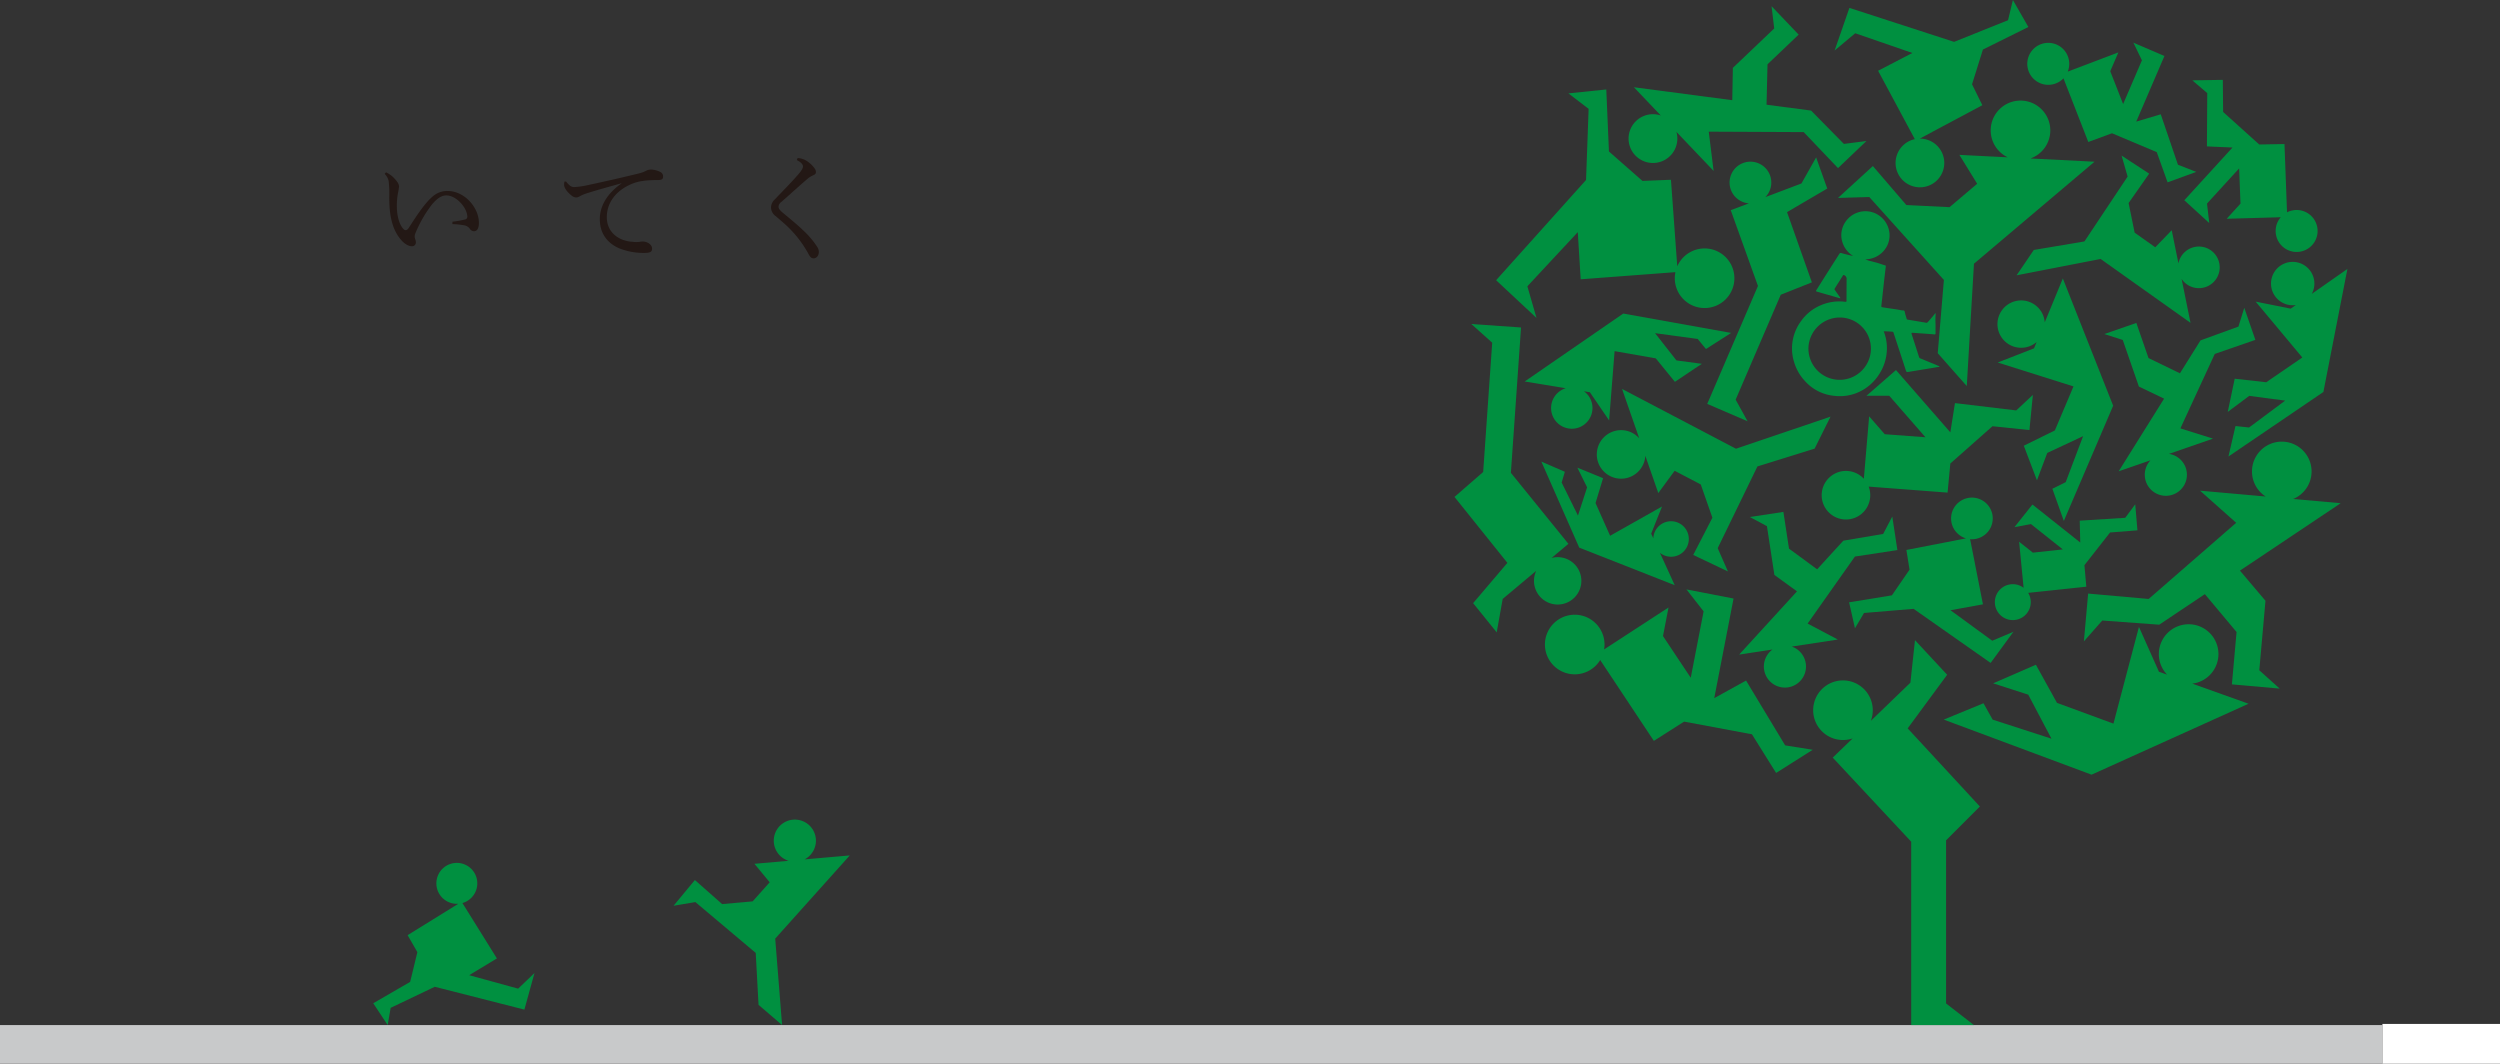 <svg xmlns="http://www.w3.org/2000/svg" width="1140" height="485.071" viewBox="0 0 1140 485.071">
  <rect x="0" y="0" width="1140" height="485.071" fill="#333333" stroke="none"/>
  <g id="グループ_191" data-name="グループ 191" transform="translate(-6029.28 6125.948)">
    <g id="グループ_189" data-name="グループ 189">
      <path id="合体_66" data-name="合体 66" d="M6199.477-5668.465l16.827-9.735,3.3-13.567-4.452-7.746,23.117-14.316a9.326,9.326,0,0,1-3.142-.311,9.329,9.329,0,0,1-6.528-11.468,9.33,9.33,0,0,1,11.467-6.53,9.332,9.332,0,0,1,6.53,11.468,9.327,9.327,0,0,1-6.454,6.51l15.726,25.252-12.657,7.648,22.338,6.132,7.456-7.122-4.608,16.677-40.869-10.409-20.109,9.608-1.362,7.854Z" fill="#009040"/>
      <path id="合体_67" data-name="合体 67" d="M6375.175-5667.739l-1.284-23.679-27.522-23.184-9.942,1.675,9.715-11.727,12.431,10.972,13.9-1.237,7.785-8.7-6.965-8.44,15.568-1.365a9.569,9.569,0,0,1-4.633-3.169,9.61,9.61,0,0,1,1.5-13.51,9.61,9.61,0,0,1,13.509,1.5,9.611,9.611,0,0,1-1.5,13.51,9.64,9.64,0,0,1-1.573,1.025l20.612-1.808-34,37.938,3.137,39.417Z" fill="#009040"/>
      <rect id="長方形_30" data-name="長方形 30" width="1086.381" height="17.645" transform="translate(6029.28 -5658.521)" fill="#c8c9ca"/>
      <g id="グループ_188" data-name="グループ 188">
        <path id="合体_68" data-name="合体 68" d="M6915.631-5797.81l18.119-7.454,4.177,7.471,26.835,8.7-10.6-20.086-16-5.165,19.488-8.479,9.612,17.384,25.745,9.468,11.634-44.1,9.118,20.442,3.727,1.331a13.541,13.541,0,0,1-3.771-9.4,13.588,13.588,0,0,1,13.588-13.588,13.588,13.588,0,0,1,13.588,13.588,13.591,13.591,0,0,1-11.939,13.489l25.666,9.164-71.587,32.349Z" fill="#009040"/>
        <path id="合体_69" data-name="合体 69" d="M7048.655-5931.676l6.193.668,16.466-12.26-16.384-2.17-9.8,7.32,3.175-15.137,14.365,1.616,16.462-11.29-21.273-25.479,15.97,3.2,2.358-1.65a9.877,9.877,0,0,1-9.007-3.423,9.887,9.887,0,0,1,1.208-13.932,9.889,9.889,0,0,1,13.932,1.208,9.891,9.891,0,0,1,1.132,11.063l16.246-11.369-10.955,56.109-43.294,29.421Z" fill="#009040"/>
        <path id="合体_70" data-name="合体 70" d="M6965.16-5903.069l6.088-3.031,7.924-20.965-16.34,7.648-4.705,12.5-5.99-15.784,14.159-6.969,8.492-20.07-34.556-10.907,16.567-6.458,1.2-2.9a10.755,10.755,0,0,1-4.55,2.343,10.8,10.8,0,0,1-13.025-7.964,10.8,10.8,0,0,1,7.962-13.026,10.8,10.8,0,0,1,13.025,7.964,10.842,10.842,0,0,1,.273,1.735l8.248-20.02,22.952,58.037-22.492,52.534Z" fill="#009040"/>
        <path id="合体_71" data-name="合体 71" d="M6737.552-5935.711a9.442,9.442,0,0,1,4.293-12.643,9.529,9.529,0,0,1,1.377-.55l-18.68-3.089,44.938-30.974,49.19,8.832-11.465,7.338-3.78-4.591L6784-5974.018l9.732,12.42,11.575,1.552-12.273,8.208-8.724-10.7-18.771-3.288-2.5,31.592-8.764-12.847-2.709-.448a9.4,9.4,0,0,1,2.915,3.461,9.442,9.442,0,0,1-4.292,12.643,9.412,9.412,0,0,1-4.168.975A9.439,9.439,0,0,1,6737.552-5935.711Z" fill="#009040"/>
        <path id="合体_72" data-name="合体 72" d="M6749.41-5876.232l-17.263-39.217,10.708,4.642-1.458,4.887,7.43,15.073,4.176-12.865-4.437-8.978,11.713,4.8-3.432,11.324,6.648,14.927,23.665-13.346-4.943,12.382.978,2.141a8.065,8.065,0,0,1,1.038-3.679,8.1,8.1,0,0,1,11.027-3.077,8.1,8.1,0,0,1,3.077,11.025,8.094,8.094,0,0,1-11.025,3.077,8.146,8.146,0,0,1-1.1-.745l6.744,14.765Z" fill="#009040"/>
        <path id="合体_73" data-name="合体 73" d="M6711.511-5998.173l41.009-45.711,1.172-32.43-9.217-7.057,17.272-1.782,1.207,28.283,15.278,13.414,13-.519,2.874,39.49a13.592,13.592,0,0,1,12.467-8.174,13.589,13.589,0,0,1,13.589,13.587,13.59,13.59,0,0,1-13.589,13.588,13.589,13.589,0,0,1-13.589-13.588,13.651,13.651,0,0,1,.283-2.773l-43.192,3.252-1.328-21.493L6725.76-5995.4l4.158,14.424Z" fill="#009040"/>
        <path id="合体_74" data-name="合体 74" d="M6901.743-6040.959a11.1,11.1,0,0,1-7.658-13.706,11.1,11.1,0,0,1,8.347-7.833l-16.738-31.184,15.615-8.112-26.053-8.99-9.4,7.883,6.749-19.446,47.729,15.488,24.61-9.866,2.218-9.222,7.053,12.31-20.725,10.271-4.958,15.856,4.693,9.536-28.543,15.228a11.1,11.1,0,0,1,3.109.422,11.1,11.1,0,0,1,7.658,13.708,11.106,11.106,0,0,1-10.677,8.081A11.1,11.1,0,0,1,6901.743-6040.959Z" fill="#009040"/>
        <path id="合体_75" data-name="合体 75" d="M6901.874-5848.317l-22.6,1.881-4.131,6.981-2.671-11.835,19.522-3.187,8.038-11.717-1.438-8.974,27.162-5.276a9.491,9.491,0,0,1-2.406-1.107,9.494,9.494,0,0,1-2.867-13.119,9.494,9.494,0,0,1,13.119-2.866,9.5,9.5,0,0,1,2.867,13.12,9.5,9.5,0,0,1-8.812,4.334l5.846,29.7-14.8,2.706,19.038,13.9,9.663-4.082-10.4,14.2Z" fill="#009040"/>
        <path id="合体_77" data-name="合体 77" d="M7047.028-5813.875l2.125-23.87-14.453-17.277-20.811,13.931-25.981-1.9-8.376,9.505,1.939-21.793,27.6,2.458,39.907-34.73-16.476-14.646,29.936,2.665a13.575,13.575,0,0,1-6.254-11.439,13.589,13.589,0,0,1,13.589-13.589,13.589,13.589,0,0,1,13.587,13.589,13.593,13.593,0,0,1-8.385,12.556l21.657,1.928-45.934,30.749,11.641,13.746-2.819,31.693,9.3,8.358Z" fill="#009040"/>
        <path id="合体_79" data-name="合体 79" d="M6834.86-5817.267a9.61,9.61,0,0,1,2.667-12.5l-15.2,2.317,26.376-28.838-10.308-7.484-3.391-22.239-7.79-4.177,15.292-2.331,2.554,16.748,12.83,9.436,11.95-13.065,18.159-3.066,4.154-7.935,2.333,15.291-19.369,2.954-21.568,30.561,13.778,7.286-21.007,3.2a9.574,9.574,0,0,1,5.238,4.339,9.606,9.606,0,0,1-3.6,13.1,9.571,9.571,0,0,1-4.741,1.258A9.6,9.6,0,0,1,6834.86-5817.267Z" fill="#009040"/>
        <path id="合体_81" data-name="合体 81" d="M7009.552-5903.291a9.608,9.608,0,0,1,.362-12.768l-14.525,5.03,20.719-33.137-11.49-5.5-7.36-21.257-8.418-2.7,14.616-5.062,5.544,16.011,14.328,6.957,9.386-15.013,17.305-6.3,2.65-8.557,5.06,14.617-18.515,6.41-15.679,33.958,14.87,4.674-20.078,6.952a9.571,9.571,0,0,1,5.937,3.321,9.607,9.607,0,0,1-1.176,13.536,9.567,9.567,0,0,1-6.174,2.252A9.586,9.586,0,0,1,7009.552-5903.291Z" fill="#009040"/>
        <path id="合体_83" data-name="合体 83" d="M6793.721-6065.822a11.079,11.079,0,0,1-.611,7.775,11.121,11.121,0,0,1-14.781,5.375,11.121,11.121,0,0,1-5.375-14.781,11.122,11.122,0,0,1,13.663-5.826l-12.276-12.885,44.854,5.906.268-14.741,18.854-17.963-1.2-10.162,12.352,12.964-14.2,13.527-.445,18.433,20.32,2.675,14.952,15.2,10.284-1.319-12.964,12.352-15.646-16.421-43.3-.2,2.221,17.907Z" fill="#009040"/>
        <path id="合体_84" data-name="合体 84" d="M6912.891-5964.886l2.806-33.407-34.028-37.814-14.249.412,15.884-14.529,15.272,17.777,19.7.971,12.592-10.673-8.11-13.174,22.055,1.115a13.588,13.588,0,0,1-7.773-12.285,13.589,13.589,0,0,1,13.588-13.588,13.589,13.589,0,0,1,13.59,13.588,13.592,13.592,0,0,1-9.042,12.809l29.21,1.477-54.983,46.512-3.271,55.8Z" fill="#009040"/>
        <path id="合体_85" data-name="合体 85" d="M6801.39-5872.894l8.741-16.972-5.3-15.168-11.912-6.236-7.459,10.157-5.916-17a11.066,11.066,0,0,1-11.049,10.447,11.066,11.066,0,0,1-11.068-11.066,11.066,11.066,0,0,1,11.068-11.068,11.037,11.037,0,0,1,8.276,3.72l-7.833-22.505,51.943,27.252,43.119-14.62-7.261,14.589-26.072,8.112-18.12,37.264,4.675,10.627Z" fill="#009040"/>
        <path id="合体_86" data-name="合体 86" d="M6987.167-6007.865l-38.317,7.454,7.848-11.557,23.086-3.888,19.688-29.572-2.748-9.569,12.58,8.23-9.38,13.411,2.755,13.5,9.4,6.669,7.507-7.769,3.066,15.113a9.494,9.494,0,0,1,9.318-7.682,9.489,9.489,0,0,1,9.49,9.489,9.489,9.489,0,0,1-9.49,9.488,9.482,9.482,0,0,1-7.877-4.2l4.062,20.02Z" fill="#009040"/>
        <path id="合体_87" data-name="合体 87" d="M6828.166-5791.113l-30.928-5.78-13.8,8.787-24.474-36.875a13.582,13.582,0,0,1-11.611,6.524,13.589,13.589,0,0,1-13.587-13.588,13.589,13.589,0,0,1,13.587-13.589,13.589,13.589,0,0,1,13.589,13.589,13.7,13.7,0,0,1-.183,2.234l29.367-19.122-2.524,13.03,12.66,19.007,5.866-30.275-7.826-10.005,21.48,4.16-8.8,45.414,14.5-8.015,17.833,29.56,12.557,2.008-16.689,10.563Z" fill="#009040"/>
        <path id="合体_88" data-name="合体 88" d="M7012.762-6056.576l-20.414-8.607-10.809,3.979-11.318-29.033a9.53,9.53,0,0,1-3.857,2.462,9.568,9.568,0,0,1-12.133-5.987,9.567,9.567,0,0,1,5.985-12.134,9.568,9.568,0,0,1,12.134,5.987,9.529,9.529,0,0,1-.174,6.619l23.07-8.759-3.686,8.588,5.864,14.972,8.568-19.951-3.886-8.055,14.155,6.079-12.853,29.925,11.176-3.342,7.841,23.005,8.339,3.263L7017.7-6042.8Z" fill="#009040"/>
        <path id="合体_89" data-name="合体 89" d="M6938.961-5850.739a8.182,8.182,0,0,1,7.523-8.792,8.151,8.151,0,0,1,5.556,1.622L6950-5878.916l6.258,4.973,13.672-1.473-14.537-11.556-7.52,1.4,8.2-10.313,21.807,17.332-.248-9.974,20.749-1.3,4.565-6.146,1,11.853-12.48.979-11.689,14.911.853,9.813-26.5,2.813a8.148,8.148,0,0,1,1.156,3.6,8.181,8.181,0,0,1-7.525,8.791q-.323.026-.642.025A8.182,8.182,0,0,1,6938.961-5850.739Z" fill="#009040"/>
        <path id="合体_90" data-name="合体 90" d="M7066.977-6020.573a9.532,9.532,0,0,1,2.338-6.317l-24.669.7,6.3-6.9-.625-16.067-14.643,16.03,1.024,8.885-11.375-10.389,21.966-24.047-11.654-.512.148-24.305-6.806-5.821,13.905-.213.142,14.636,16.458,14.833,11.517-.21,1.156,31.14a9.532,9.532,0,0,1,4.329-1.059,9.565,9.565,0,0,1,9.617,9.516,9.567,9.567,0,0,1-9.516,9.617h-.053A9.566,9.566,0,0,1,7066.977-6020.573Z" fill="#009040"/>
        <path id="合体_91" data-name="合体 91" d="M6869.8-5889.123a11.073,11.073,0,0,1-9.764-12.247,11.073,11.073,0,0,1,12.245-9.764,11.034,11.034,0,0,1,6.911,3.506l2.417-28.464,7.114,8.151,18.563,1.381-16.527-18.937-10.353.019,13.434-11.726,24.793,28.406,2.109-13.338,27.94,3.341,7.582-7.069-1.57,16.023-16.854-1.746-19.209,16.99-1.262,13.275-35.97-2.735a11.031,11.031,0,0,1,.647,5.167,11.077,11.077,0,0,1-10.994,9.836A11.206,11.206,0,0,1,6869.8-5889.123Z" fill="#009040"/>
        <path id="合体_92" data-name="合体 92" d="M6900.786-5658.522v-83.617l-35.777-38.338,9.078-8.757a13.575,13.575,0,0,1-4.41.731,13.587,13.587,0,0,1-13.587-13.589,13.587,13.587,0,0,1,13.587-13.587,13.59,13.59,0,0,1,13.589,13.587,13.551,13.551,0,0,1-.9,4.869l18.064-17.426,2.084-19.379,14.669,15.774-18,24.44,32.922,35.631-15.419,15.419v74.388l12.71,9.854Z" fill="#009040"/>
        <path id="合体_93" data-name="合体 93" d="M6701.026-5850.909l15.625-18.374-24.121-30.067,13.077-11.368,4.122-58.964-9.528-8.516,22.676,1.585-4.633,66.279,26.233,32.373-7.682,6.439a10.814,10.814,0,0,1,2.784-.362,10.8,10.8,0,0,1,10.8,10.8,10.8,10.8,0,0,1-10.8,10.8,10.8,10.8,0,0,1-10.8-10.8,10.755,10.755,0,0,1,1.008-4.562l-15.285,12.812-2.726,15.246Z" fill="#009040"/>
        <path id="合体_94" data-name="合体 94" d="M6807.781-5941.768l23.128-53.781L6818.5-6030.1l8.263-3.123a9.583,9.583,0,0,1-1.753-.3,9.515,9.515,0,0,1-6.717-11.658,9.513,9.513,0,0,1,11.658-6.715,9.514,9.514,0,0,1,6.717,11.658,9.479,9.479,0,0,1-2.374,4.17l16.441-6.213,6.7-11.887,5.072,14.2-18.338,10.742,11.319,32.023-14.181,5.653-20.574,47.844,5.447,9.855Z" fill="#009040"/>
        <g id="グループ_187" data-name="グループ 187">
          <g id="グループ_186" data-name="グループ 186">
            <path id="パス_898" data-name="パス 898" d="M6888.256-5974.855a20.732,20.732,0,0,1,1.413,9,21.611,21.611,0,0,1-3.566,10.665,21.823,21.823,0,0,1-6.422,6.49,20.883,20.883,0,0,1-13.893,3.261,20.5,20.5,0,0,1-13.62-6.948,21.576,21.576,0,0,1-4.733-8.3,20.9,20.9,0,0,1,3.12-18.822,20.816,20.816,0,0,1,8.822-7.171,21.207,21.207,0,0,1,10.987-1.687c.946.108.921.118.923-.869.006-3.295.032-6.589.048-9.884a1.878,1.878,0,0,0-1.349-1.433c-.218-.006-.283.162-.37.3-1.224,1.94-2.437,3.887-3.672,5.82a.606.606,0,0,0,.076.78c.725,1.029,1.442,2.064,2.164,3.1.123.175.318.313.232.653-.716-.21-1.444-.427-2.173-.636q-4.049-1.159-8.1-2.315c-.9-.257-.912-.319-.39-1.14,1.5-2.363,2.979-4.743,4.479-7.108,1.9-3,3.815-5.982,5.715-8.979.258-.407.459-.626,1.051-.452,1.756.517,3.546.917,5.361,1.327a11.186,11.186,0,0,1-5.082-6.787,10.6,10.6,0,0,1,1.264-8.376,11,11,0,0,1,12.544-4.8,11.1,11.1,0,0,1,7.835,10.924,10.811,10.811,0,0,1-3.421,7.473,11.2,11.2,0,0,1-7.632,3.061,12.375,12.375,0,0,0,2.692.894c1.255.355,2.538.624,3.771,1.044.841.287,1.676.594,2.537.817.373.1.358.329.325.6-.249,2.117-.51,4.233-.747,6.351-.429,3.852-.838,7.707-1.272,11.558-.047.419.086.525.483.6,2.948.537,5.937.811,8.871,1.431a2.415,2.415,0,0,0,.508.013c.454,0,.707.093.813.656.206,1.088.582,2.143.871,3.215.075.278.286.3.5.339,2.815.475,5.632.94,8.445,1.423a.687.687,0,0,0,.677-.305c1.1-1.19,2.148-2.432,3.17-3.692.094-.115.119-.34.453-.279a36.334,36.334,0,0,0-.079,5.005c.005,1.331-.013,2.663,0,3.994,0,.44.017.631-.6.576-3.256-.289-6.52-.478-9.78-.725-.576-.043-.694.056-.5.648,1.143,3.458,2.243,6.931,3.356,10.4a.891.891,0,0,0,.548.614c2.474,1,4.938,2.035,7.41,3.043a3.76,3.76,0,0,0,1.358.483c-.132.481-.5.387-.732.427-4.535.761-9.075,1.494-13.61,2.253-.567.094-.773-.062-.957-.633-1.855-5.756-3.756-11.5-5.642-17.244-.077-.237-.137-.437-.457-.467A38.174,38.174,0,0,0,6888.256-5974.855Zm-5.833,7.794a14.194,14.194,0,0,0-13.848-14.1,14.329,14.329,0,0,0-14.648,13.814,14.254,14.254,0,0,0,14.044,14.6A14.267,14.267,0,0,0,6882.423-5967.061Z" fill="#009040" fill-rule="evenodd"/>
          </g>
        </g>
      </g>
    </g>
    <g id="グループ_190" data-name="グループ 190">
      <path id="パス_899" data-name="パス 899" d="M6235.591-6024.863a38.973,38.973,0,0,0,5.683-.993,1.263,1.263,0,0,0,1.1-1.379c-.11-3.973-4.966-9.6-9.6-9.6-2.759,0-5.3,2.318-7.725,5.738a57.263,57.263,0,0,0-6.29,11.367,4.2,4.2,0,0,0-.386,1.711,4.975,4.975,0,0,0,.22,1.048,4.654,4.654,0,0,1,.332,1.655,1.707,1.707,0,0,1-1.711,1.656c-1.379.055-3.255-.828-5.076-2.925-3.752-4.414-5.408-10.373-5.352-19.643a48.968,48.968,0,0,0-.276-7.173,6.56,6.56,0,0,0-1.821-3.255l.607-.718a15.1,15.1,0,0,1,2.317,1.38,15.567,15.567,0,0,1,2.759,2.924,4.274,4.274,0,0,1,.883,2.1,29.479,29.479,0,0,1-.5,3.09,29.868,29.868,0,0,0-.5,6.455c.055,4.084,1.159,8,2.979,9.877a1.416,1.416,0,0,0,1.049.552c.441,0,.828-.22,1.434-1.1,4.139-6.456,7.5-11.367,10.65-14.071a10.07,10.07,0,0,1,7.007-2.7c7.669,0,14.291,7.5,14.291,14.567,0,2.537-.883,3.806-2.262,3.806a2.483,2.483,0,0,1-1.987-1.269,3.921,3.921,0,0,0-2.428-1.434,35.579,35.579,0,0,0-5.407-.552Z" fill="#231815"/>
      <path id="パス_900" data-name="パス 900" d="M6287.4-6043.181c1.875,2.372,2.7,2.538,3.917,2.538a38.839,38.839,0,0,0,5.96-.883c7.228-1.545,15.338-3.366,23.615-5.407a13.039,13.039,0,0,0,2.925-1.1,4.752,4.752,0,0,1,2.152-.606,10.312,10.312,0,0,1,4.3,1.048,2.255,2.255,0,0,1,1.379,2.152c0,1.214-.606,1.6-2.537,1.6-5.518,0-9,.552-11.919,1.82-7.559,3.256-11.2,8.884-11.2,15.119,0,7.5,6.235,10.925,11.643,11.2a12.575,12.575,0,0,0,3.2.055,6.093,6.093,0,0,1,1.545-.165c2.318,0,4.249,1.6,4.249,3.145,0,1.434-.662,1.986-3.035,2.041a29.939,29.939,0,0,1-11.974-2.1c-5.573-2.428-8.828-6.953-8.828-13.3,0-5.628,2.98-11.477,10.042-16.387-5.9,1.654-10.483,2.868-16.056,4.634a16.551,16.551,0,0,0-3.311,1.435,2.922,2.922,0,0,1-1.489.441,3.681,3.681,0,0,1-2.207-.993c-1.877-1.49-3.256-3.421-3.256-4.745a5.82,5.82,0,0,1,.166-1.49Z" fill="#231815"/>
      <path id="パス_901" data-name="パス 901" d="M6393.01-6053.885a8.434,8.434,0,0,1,4.69,1.71,13.148,13.148,0,0,1,3.255,3.311,2.618,2.618,0,0,1,.386,1.379c0,.717-.33,1.1-1.324,1.49a11.692,11.692,0,0,0-2.207,1.324c-2.262,1.931-4.028,3.531-6.235,5.463-2.372,2.152-4.248,3.807-6.014,5.352a2.915,2.915,0,0,0-1.269,2.152c0,.883.607,1.655,1.931,2.758,3.255,2.7,6.511,5.353,9.27,8a40.449,40.449,0,0,1,6.4,7.5,4.3,4.3,0,0,1,.772,2.373c0,1.71-1.048,2.924-2.318,2.924-.882,0-1.489-.331-2.207-1.655a51.425,51.425,0,0,0-10.649-13.684c-1.6-1.435-3.09-2.7-4.579-3.972a4.85,4.85,0,0,1-2.042-3.808,5.146,5.146,0,0,1,1.766-3.807c4.028-4.193,8.055-8.276,11.145-11.919.993-1.214,1.656-2.207,1.656-3.089,0-.717-.663-1.821-2.814-2.869Z" fill="#231815"/>
    </g>
    <rect id="長方形_31" data-name="長方形 31" width="53.619" height="18.148" transform="translate(7115.661 -5659.025)" fill="#fff"/>
  </g>
</svg>
